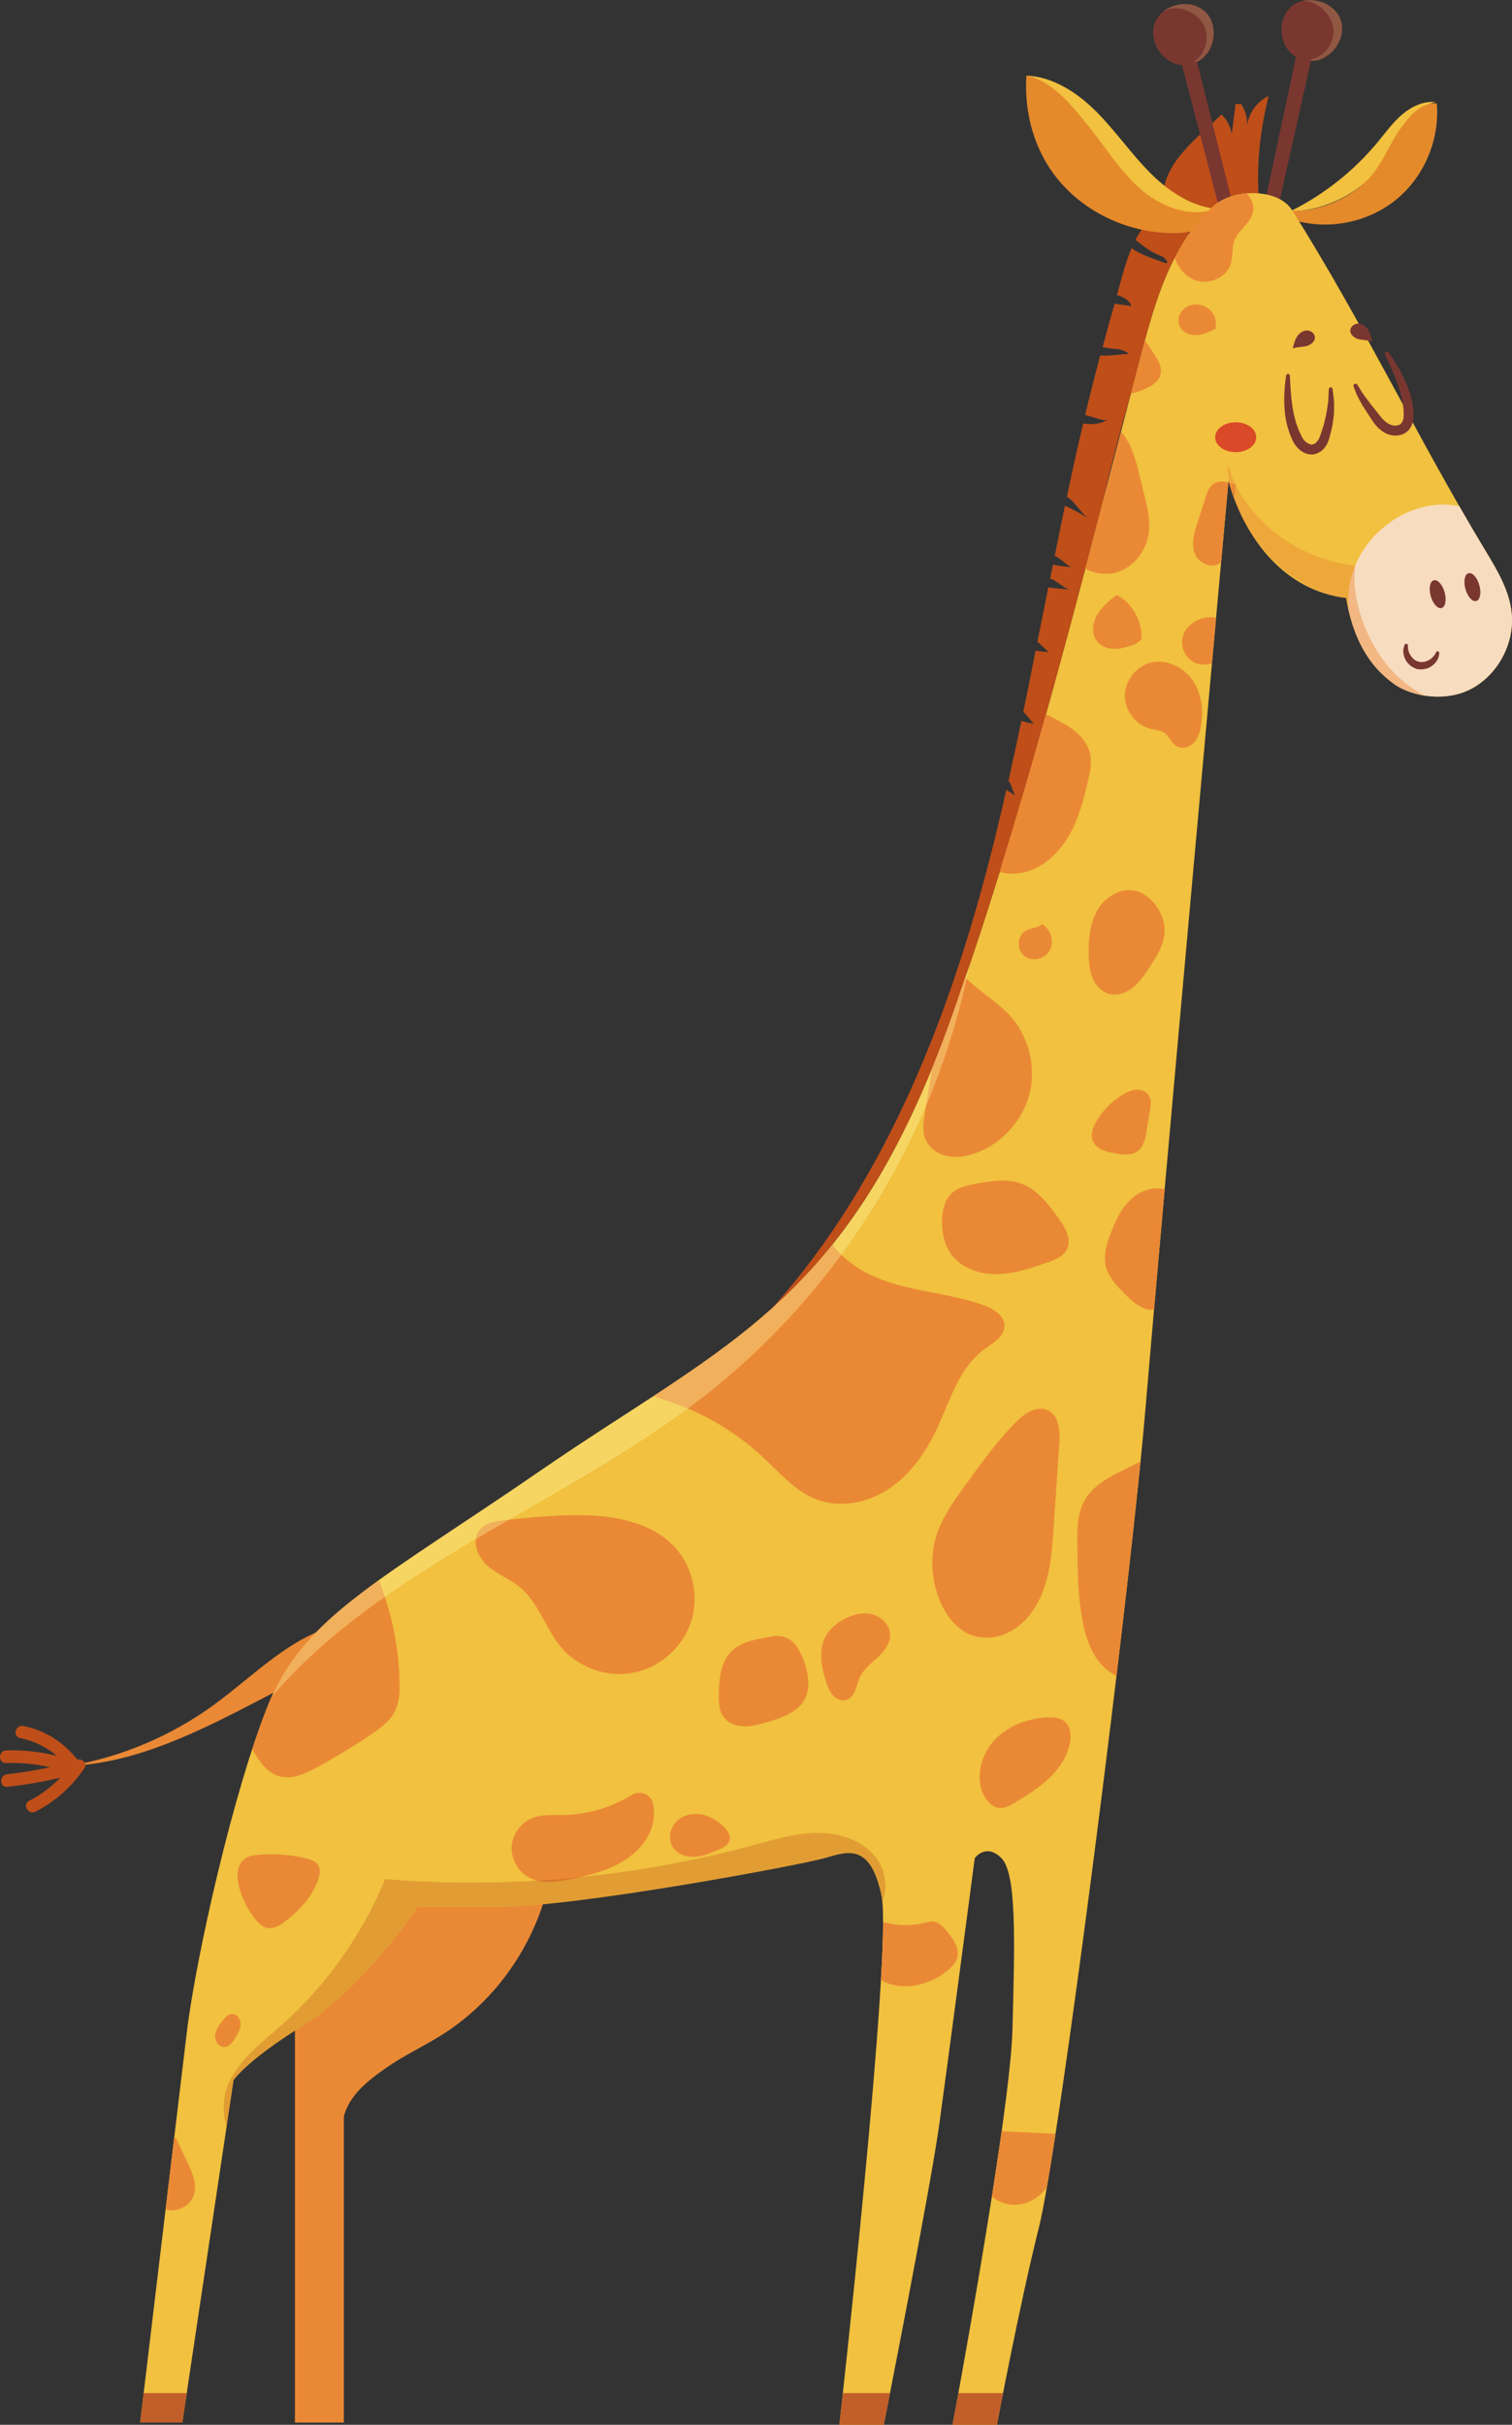 <?xml version="1.0" encoding="iso-8859-1"?>
<!-- Generator: Adobe Illustrator 16.0.0, SVG Export Plug-In . SVG Version: 6.00 Build 0)  -->
<!DOCTYPE svg PUBLIC "-//W3C//DTD SVG 1.1//EN" "http://www.w3.org/Graphics/SVG/1.1/DTD/svg11.dtd">
<svg version="1.1" id="&#x5716;&#x5C64;_1" xmlns="http://www.w3.org/2000/svg" xmlns:xlink="http://www.w3.org/1999/xlink" x="0px"
	 y="0px" width="144.391px" height="231.468px" viewBox="0 0 144.391 231.468" style="enable-background:new 0 0 144.391 231.468;"
	 xml:space="preserve">
<rect x="0" y="0" width="144.391" height="231.468" fill="#333333" stroke="none"/>
<g>
	<defs>
		<rect id="SVGID_1_" width="144.391" height="231.468"/>
	</defs>
	<clipPath id="SVGID_2_">
		<use xlink:href="#SVGID_1_"  style="overflow:visible;"/>
	</clipPath>
	<g style="clip-path:url(#SVGID_2_);">
		<defs>
			<rect id="SVGID_3_" width="144.391" height="231.468"/>
		</defs>
		<clipPath id="SVGID_4_">
			<use xlink:href="#SVGID_3_"  style="overflow:visible;"/>
		</clipPath>
		<path style="clip-path:url(#SVGID_4_);fill:#BF4E19;" d="M111.109,18.673c0-3.208,3.438-5.678,5.537-7.744
			c0.525,0.489,0.879,1.161,0.98,1.872c0.123-0.957,0.247-1.913,0.371-2.87c0.176,0.001,0.353,0.003,0.529,0.004
			c0.459,0.678,0.652,1.53,0.535,2.34c0.066-1.31,0.899-2.552,2.084-3.11c-0.787,3.3-1.129,6.08-0.963,9.469
			c-1.752-0.308-3.181,0.531-4.549,1.669C114.459,19.688,112.285,19.288,111.109,18.673"/>
		<path style="clip-path:url(#SVGID_4_);fill:#793730;" d="M114.32,5.928c1.072,4.282,2.146,8.565,3.219,12.847
			c-0.459,0.151-0.873,0.356-1.235,0.605l-3.431-13.167c-1.896-0.11-3.301-2.403-2.537-4.143c0.762-1.74,3.4-2.258,4.766-0.937
			C116.467,2.454,116.035,5.108,114.32,5.928"/>
		<path style="clip-path:url(#SVGID_4_);fill:#793730;" d="M125.182,5.835c-0.984,4.405-1.969,8.81-2.953,13.214
			c-0.387-0.21-0.807-0.383-1.272-0.481L123.76,5.44c-1.646-0.949-1.873-3.628-0.41-4.84c1.463-1.213,4.054-0.493,4.682,1.3
			C128.658,3.693,127.08,5.872,125.182,5.835"/>
		<g style="opacity:0.17;clip-path:url(#SVGID_4_);">
			<g>
				<defs>
					<rect id="SVGID_5_" x="124.226" y="0.018" width="3.944" height="5.793"/>
				</defs>
				<clipPath id="SVGID_6_">
					<use xlink:href="#SVGID_5_"  style="overflow:visible;"/>
				</clipPath>
				<path style="clip-path:url(#SVGID_6_);fill:#FFF8A3;" d="M127.318,2.604c-0.246-1.381-1.718-2.714-3.093-2.452
					c1.452-0.454,3.289,0.275,3.806,1.749c0.604,1.728-0.842,3.793-2.648,3.911c-0.094-0.045-0.197-0.073-0.289-0.124
					C126.494,5.483,127.566,3.996,127.318,2.604"/>
			</g>
		</g>
		<g style="opacity:0.17;clip-path:url(#SVGID_4_);">
			<g>
				<defs>
					<rect id="SVGID_7_" x="111.051" y="0.39" width="4.852" height="5.508"/>
				</defs>
				<clipPath id="SVGID_8_">
					<use xlink:href="#SVGID_7_"  style="overflow:visible;"/>
				</clipPath>
				<path style="clip-path:url(#SVGID_8_);fill:#FFF8A3;" d="M114.85,2.191c-0.76-1.181-2.631-1.845-3.799-1.074
					c1.165-0.977,3.143-1.011,4.186,0.152c1.221,1.362,0.68,3.825-0.941,4.627c-0.104-0.004-0.21,0.009-0.313-0.002
					C115.195,5.167,115.613,3.381,114.85,2.191"/>
			</g>
		</g>
		<path style="clip-path:url(#SVGID_4_);fill:#F1C13F;" d="M131.588,13.538c0.739-0.898,1.426-1.855,2.313-2.61
			c0.886-0.755,2.025-1.301,3.186-1.188c-1.172,0.28-2.105,1.174-2.789,2.166c-0.684,0.992-1.172,2.105-1.824,3.117
			c-1.995,3.095-5.59,5.095-9.273,5.158C126.422,18.591,129.301,16.31,131.588,13.538"/>
		<path style="clip-path:url(#SVGID_4_);fill:#E48A2B;" d="M122.504,20.045c0.099,0.583,0.744,0.884,1.314,1.038
			c3.296,0.892,7.007,0.074,9.624-2.121c2.616-2.194,4.065-5.706,3.762-9.106c-1.579-0.049-2.651,1.261-3.554,2.557
			c-0.902,1.296-1.489,2.797-2.443,4.054C129.358,18.904,125.524,20.532,122.504,20.045"/>
		<path style="clip-path:url(#SVGID_4_);fill:#EA8935;" d="M28.166,193.831v37.427h4.671V202.02c0.553-2.038,2.263-3.376,3.989-4.59
			c1.729-1.214,3.663-2.099,5.446-3.229c5.724-3.629,9.69-9.905,10.511-16.633c-5.308,1.282-10.432,1.885-15.74,3.165
			C34.657,185.426,32.148,190.389,28.166,193.831"/>
		<path style="clip-path:url(#SVGID_4_);fill:#F1C13F;" d="M90.967,96.826c7.168-20.249,12.4-41.563,17.834-62.345
			c1.078-4.126,2.194-8.337,4.549-11.892c0.754-1.138,1.637-2.161,2.647-3.012c1.89-1.589,6.077-1.606,7.394,0.484
			c6.891,10.949,11.988,21.801,18.509,32.585c1.097,1.815,2.219,3.707,2.45,5.817c0.313,2.854-1.219,5.827-3.729,7.225
			c-2.509,1.399-5.787,0.797-7.43-0.355c-2.579-1.808-3.998-4.523-4.646-8.249c-5.816-0.7-9.637-5.535-11.228-11.175
			c0,0-6.431,70.729-7.914,88.381c-1.483,17.652-8.265,70.632-10.172,78.261c-1.908,7.629-4.027,18.917-4.027,18.917h-4.237
			c0,0,5.51-29.513,5.721-37.777c0.213-8.266,0.425-14.834-1.059-16.318c-1.484-1.483-2.543,0-2.543,0s-2.544,19.285-3.391,25.431
			c-0.848,6.146-5.298,28.665-5.298,28.665h-4.239c0,0,5.086-45.407,4.027-50.493c-1.061-5.086-3.252-4.237-5.441-3.603
			c-2.189,0.636-23.592,4.662-31.222,4.662h-7.629c0,0-5.298,7.841-10.809,11.231c-5.51,3.392-6.78,5.299-6.78,5.299l-4.894,32.692
			h-4.026c0,0,3.62-30.361,4.469-37.354c0.847-6.993,4.451-23.101,7.842-31.365c3.39-8.264,10.843-11.779,26.065-22.252
			C69.556,128.044,81.219,124.36,90.967,96.826"/>
		<path style="clip-path:url(#SVGID_4_);fill:#BF4E19;" d="M113.35,22.588c0.023-0.034,0.053-0.064,0.076-0.098
			c0.152-0.349,0.289-0.705,0.445-1.052c-2.071-0.489-3.481-1.152-4.832,0.492c-0.217,0.263-0.414,0.597-0.604,0.96
			c0.742,0.615,1.5,1.2,2.418,1.539c0.513,0.19,0.87,0.848,0.363,0.66c-0.91-0.337-2.41-0.804-3.15-1.41
			c-0.577,1.379-1.026,3.085-1.399,4.492c0.67,0.184,1.201,0.502,1.375,1.051c-0.441-0.099-1.314-0.166-1.596-0.241
			c-0.056,0.204-0.111,0.411-0.164,0.588c-0.352,1.179-0.662,2.369-0.986,3.555c0.429,0.095,0.861,0.174,1.303,0.188
			c0.542,0.017,1.54,0.512,0.994,0.495c-0.542-0.017-1.997,0.233-2.52,0.114c-0.511,1.896-0.992,3.8-1.449,5.71
			c0.483,0.039,1.752,0.629,2.164,0.465c-0.138,0.055-0.313,0.125-0.506,0.201c-0.566,0.224-1.222,0.2-1.846,0.141
			c-0.548,2.321-1.059,4.651-1.557,6.986c0.669,0.308,1.426,1.678,2.058,2.06c-0.126-0.076-0.288-0.174-0.467-0.282
			c-0.573-0.347-1.168-0.644-1.771-0.928c-0.338,1.603-0.658,3.212-0.982,4.819c0.551,0.097,1.165,1.019,1.695,1.037
			c-0.608-0.021-1.234-0.108-1.861-0.219c-0.09,0.447-0.186,0.893-0.273,1.34c0.615,0.082,1.297,0.992,1.922,1.004
			c0.543,0.012,0.547,0.012,0,0c-0.703-0.014-1.396-0.09-2.09-0.184c-0.346,1.737-0.701,3.472-1.047,5.209
			c0.171,0.037,0.952,0.945,1.131,0.954c0.014,0.001,0.02,0.001,0.03,0.001c-0.147-0.007-0.358-0.019-0.574-0.03
			c-0.26-0.014-0.509-0.052-0.752-0.105c-0.392,1.964-0.776,3.93-1.183,5.891c0.234,0.062,0.847,1.058,1.089,1.099
			c0.049,0.008,0.081,0.014,0.112,0.019c-0.141-0.024-0.395-0.067-0.651-0.111c-0.248-0.042-0.485-0.114-0.726-0.178
			c-0.4,1.916-0.813,3.83-1.242,5.739c0.289,0.149,0.451,1.262,0.721,1.452c0.447,0.314,0,0-0.441-0.312
			c-0.153-0.108-0.317-0.197-0.479-0.288c-0.38,1.667-0.767,3.332-1.181,4.991c-4.014,16.082-10.147,32.136-21.16,44.452
			c6.633-5.961,12.178-13.814,17.211-28.028c5.587-15.781,9.996-32.207,14.242-48.526c0.809-3.518,1.711-7.008,2.719-10.458
			c0.291-1.12,0.582-2.244,0.874-3.361C109.879,30.354,110.996,26.144,113.35,22.588 M100.381,62.244
			C100.42,62.246,100.418,62.246,100.381,62.244 M107.826,29.542C107.754,29.564,107.731,29.571,107.826,29.542"/>
		<path style="clip-path:url(#SVGID_4_);fill:#F1C13F;" d="M116.568,19.964c-2.58-0.095-4.902-1.628-6.727-3.456
			c-1.822-1.827-3.29-3.983-5.109-5.814c-1.82-1.83-4.139-3.369-6.718-3.474c2.554,1.063,4.323,3.366,6.013,5.553
			c1.691,2.188,3.279,4.519,5.484,6.187C111.718,20.627,114.021,21.042,116.568,19.964"/>
		<path style="clip-path:url(#SVGID_4_);fill:#E48A2B;" d="M116.092,19.932c-2.412,0.899-5.175-0.158-7.123-1.839
			c-1.951-1.682-3.317-3.92-4.927-5.932c-1.606-2.011-3.503-4.435-6.026-4.941c-0.25,3.998,1.002,7.955,3.818,10.801
			c2.818,2.847,6.879,4.418,10.879,4.209C114.275,22.147,115.831,21.475,116.092,19.932"/>
		<path style="clip-path:url(#SVGID_4_);fill:#F8DCBF;" d="M144.35,58.463c0.313,2.854-1.22,5.827-3.729,7.226
			c-2.508,1.398-5.787,0.796-7.43-0.356c-2.322-1.628-3.699-4-4.424-7.177c-0.072-1.18,0.041-2.37,0.404-3.5
			c1.12-3.481,4.426-6.189,8.072-6.464c0.707-0.054,1.413,0.01,2.111,0.126c0.828,1.444,1.672,2.887,2.543,4.328
			C142.996,54.462,144.119,56.354,144.35,58.463"/>
		<path style="clip-path:url(#SVGID_4_);fill:#793730;" d="M137.141,62.256c0,0-0.037,0.07-0.101,0.192
			c-0.065,0.143-0.149,0.214-0.298,0.357c-0.064,0.072-0.155,0.128-0.248,0.184c-0.09,0.064-0.208,0.087-0.307,0.143
			c-0.223,0.075-0.465,0.087-0.686,0.038c-0.061-0.025-0.299-0.09-0.334-0.141c-0.082-0.034-0.171-0.129-0.257-0.202
			c-0.065-0.095-0.161-0.169-0.209-0.266c-0.06-0.093-0.114-0.184-0.14-0.277c-0.07-0.179-0.106-0.347-0.104-0.462
			c-0.001-0.116-0.007-0.19-0.007-0.19l-0.004-0.043c-0.009-0.087-0.085-0.151-0.171-0.143c-0.062,0.005-0.11,0.044-0.133,0.096
			c0,0-0.031,0.078-0.078,0.229c-0.041,0.146-0.088,0.381-0.031,0.646c0.035,0.27,0.162,0.573,0.374,0.85
			c0.125,0.124,0.231,0.26,0.422,0.369c0.21,0.14,0.278,0.147,0.504,0.235c0.39,0.071,0.778,0.014,1.101-0.119
			c0.313-0.151,0.563-0.365,0.717-0.589c0.166-0.196,0.256-0.489,0.268-0.598c0.018-0.137,0.025-0.215,0.025-0.215
			c0.011-0.089-0.053-0.17-0.141-0.18C137.234,62.161,137.17,62.198,137.141,62.256"/>
		<path style="clip-path:url(#SVGID_4_);fill:#793730;" d="M139.945,56.234c0.207,0.732,0.672,1.242,1.037,1.139
			c0.366-0.103,0.495-0.78,0.289-1.513c-0.205-0.732-0.671-1.242-1.037-1.139C139.869,54.825,139.74,55.501,139.945,56.234"/>
		<path style="clip-path:url(#SVGID_4_);fill:#793730;" d="M136.631,56.905c0.205,0.732,0.67,1.242,1.035,1.139
			c0.366-0.103,0.496-0.781,0.289-1.513c-0.205-0.732-0.67-1.242-1.035-1.139C136.553,55.495,136.424,56.172,136.631,56.905"/>
		<path style="clip-path:url(#SVGID_4_);fill:#DA4928;" d="M116.045,41.738c0,0.788,0.877,1.427,1.959,1.427
			c1.084,0,1.961-0.639,1.961-1.427c0-0.788-0.877-1.427-1.961-1.427C116.922,40.311,116.045,40.95,116.045,41.738"/>
		<path style="clip-path:url(#SVGID_4_);fill:#793730;" d="M126.902,37.133c0,0-0.014,0.227-0.037,0.624
			c-0.016,0.196-0.002,0.445-0.045,0.71c-0.043,0.264-0.09,0.559-0.129,0.879c-0.056,0.32-0.158,0.666-0.232,1.032
			c-0.082,0.365-0.239,0.734-0.352,1.125l-0.048,0.146l-0.053,0.114c-0.044,0.087-0.091,0.222-0.138,0.259
			c-0.078,0.122-0.183,0.222-0.291,0.316c-0.062,0.02-0.114,0.045-0.168,0.079c0.039-0.015-0.242,0.049-0.217,0.013
			c-0.043,0.006-0.234-0.069-0.354-0.144c-0.135-0.09-0.264-0.209-0.369-0.348c-0.048-0.062-0.104-0.161-0.131-0.202l-0.143-0.303
			c-0.213-0.415-0.319-0.762-0.447-1.144c-0.105-0.389-0.205-0.768-0.264-1.139c-0.072-0.368-0.108-0.726-0.152-1.054
			c-0.065-0.662-0.109-1.222-0.123-1.615c-0.021-0.395-0.035-0.62-0.035-0.62c-0.005-0.097-0.087-0.171-0.184-0.165
			c-0.082,0.004-0.149,0.069-0.164,0.147c0,0-0.164,0.898-0.188,2.288c0.011,0.694,0.043,1.517,0.259,2.386
			c0.116,0.429,0.258,0.929,0.447,1.309l0.139,0.306c0.08,0.155,0.139,0.251,0.226,0.37c0.163,0.223,0.362,0.421,0.603,0.586
			c0.266,0.153,0.497,0.288,0.91,0.294c0.25,0.003,0.193-0.01,0.451-0.056c0.148-0.063,0.295-0.134,0.436-0.211
			c0.237-0.187,0.442-0.403,0.578-0.666c0.09-0.137,0.104-0.217,0.151-0.322l0.071-0.183l0.043-0.161
			c0.108-0.426,0.242-0.831,0.297-1.231c0.055-0.401,0.123-0.773,0.141-1.127c0.012-0.357,0.012-0.682,0.01-0.968
			c-0.002-0.285-0.052-0.517-0.066-0.717c-0.053-0.394-0.084-0.619-0.084-0.619c-0.012-0.096-0.1-0.163-0.196-0.15
			C126.97,36.982,126.908,37.051,126.902,37.133"/>
		<path style="clip-path:url(#SVGID_4_);fill:#793730;" d="M129.264,36.898c0,0,0.082,0.212,0.226,0.583
			c0.065,0.185,0.178,0.406,0.315,0.662c0.129,0.263,0.291,0.542,0.479,0.826c0.185,0.286,0.384,0.597,0.596,0.926
			c0.112,0.165,0.228,0.334,0.345,0.507c0.152,0.172,0.293,0.37,0.486,0.525c0.371,0.337,0.819,0.618,1.448,0.651
			c0.288,0.009,0.588-0.033,0.878-0.162c0.141-0.077,0.284-0.154,0.4-0.273l0.091-0.084l0.051-0.066l0.134-0.204
			c0.061-0.065,0.133-0.278,0.184-0.425c0.065-0.176,0.059-0.289,0.084-0.43c0.022-0.139,0.015-0.263,0.016-0.391
			c-0.002-0.074,0.005-0.107-0.005-0.212l-0.019-0.167c-0.033-0.429-0.136-0.902-0.242-1.352c-0.248-0.857-0.598-1.598-0.906-2.219
			c-0.663-1.222-1.227-1.944-1.227-1.944c-0.066-0.089-0.193-0.108-0.283-0.041c-0.077,0.058-0.1,0.165-0.062,0.25
			c0,0,0.097,0.203,0.269,0.559c0.176,0.351,0.398,0.865,0.662,1.476c0.115,0.311,0.266,0.64,0.371,1.001
			c0.129,0.356,0.211,0.741,0.316,1.132c0.073,0.38,0.148,0.766,0.169,1.229c0.038,0.4,0,0.781-0.122,1.002
			c-0.154,0.293-0.385,0.368-0.72,0.375c-0.271,0.003-0.642-0.16-0.894-0.389c-0.147-0.101-0.256-0.247-0.383-0.371
			c-0.126-0.155-0.832-1.05-1.041-1.317c-0.41-0.546-0.726-0.943-0.929-1.302c-0.208-0.339-0.327-0.533-0.327-0.533
			c-0.057-0.095-0.182-0.126-0.277-0.068C129.262,36.704,129.229,36.809,129.264,36.898"/>
		<path style="clip-path:url(#SVGID_4_);fill:#793730;" d="M123.461,33.266c0.086-0.376,0.176-0.761,0.377-1.091
			c0.199-0.33,0.535-0.604,0.92-0.629c0.387-0.026,0.795,0.266,0.81,0.652c0.017,0.43-0.42,0.746-0.838,0.844
			C124.311,33.14,123.86,33.109,123.461,33.266"/>
		<path style="clip-path:url(#SVGID_4_);fill:#793730;" d="M131.055,32.61c-0.086-0.377-0.177-0.761-0.377-1.091
			c-0.199-0.331-0.535-0.604-0.92-0.63c-0.387-0.025-0.796,0.267-0.81,0.653c-0.017,0.43,0.42,0.745,0.838,0.843
			C130.205,32.484,130.654,32.453,131.055,32.61"/>
		<path style="clip-path:url(#SVGID_4_);fill:#EA8935;" d="M68.66,176.549c-0.727,0.318-1.472,0.644-2.263,0.697
			c-0.791,0.056-1.652-0.208-2.105-0.858c-0.5-0.715-0.366-1.765,0.213-2.416c0.58-0.651,1.52-0.915,2.383-0.788
			c0.863,0.128,1.646,0.606,2.26,1.225c0.341,0.345,0.657,0.819,0.522,1.285C69.544,176.131,69.078,176.365,68.66,176.549"/>
		<path style="clip-path:url(#SVGID_4_);fill:#EA8935;" d="M62.395,133.276c6.536-4.28,12.125-8.279,17.094-14.475
			c1.291,1.772,3.429,2.986,5.576,3.656c2.9,0.903,5.996,1.104,8.855,2.133c0.962,0.346,2.043,1.015,2.005,2.036
			c-0.038,0.998-1.099,1.571-1.907,2.158c-2.399,1.737-3.264,4.839-4.512,7.525c-1.031,2.221-2.461,4.321-4.473,5.714
			c-2.014,1.395-4.676,1.988-6.973,1.143c-2.082-0.77-3.584-2.556-5.207-4.068c-2.646-2.462-5.839-4.33-9.279-5.429
			C63.182,133.545,62.784,133.42,62.395,133.276"/>
		<path style="clip-path:url(#SVGID_4_);fill:#EA8935;" d="M68.64,161.635c0.035-1.406,0.185-2.942,1.162-3.956
			c0.99-1.022,2.478-1.186,3.911-1.468c0.871-0.171,1.805,0.146,2.305,0.879c0.621,0.91,1.021,1.973,1.141,3.067
			c0.064,0.604,0.045,1.229-0.182,1.792c-0.578,1.435-2.252,2.023-3.738,2.451c-0.711,0.204-1.434,0.41-2.172,0.393
			c-0.739-0.015-1.509-0.288-1.951-0.878C68.639,163.282,68.62,162.427,68.64,161.635"/>
		<path style="clip-path:url(#SVGID_4_);fill:#EA8935;" d="M89.688,152.642c-0.74-1.896-0.879-4.041-0.285-5.988
			c0.541-1.771,1.643-3.308,2.728-4.808c1.498-2.074,3.003-4.156,4.782-5.996c0.842-0.871,2.076-1.746,3.166-1.215
			c1.088,0.529,1.162,2.025,1.08,3.231c-0.182,2.663-0.362,5.324-0.543,7.986c-0.163,2.405-0.348,4.891-1.457,7.029
			c-0.594,1.145-1.461,2.17-2.58,2.805c-1.12,0.637-2.508,0.85-3.725,0.425C91.329,155.579,90.275,154.146,89.688,152.642"/>
		<path style="clip-path:url(#SVGID_4_);fill:#EA8935;" d="M101.418,68.971c1.186,0.662,2.347,1.602,2.664,2.921
			c0.213,0.876,0.021,1.794-0.185,2.672c-0.408,1.759-0.873,3.53-1.758,5.104c-0.886,1.574-2.248,2.949-3.968,3.501
			c-0.873,0.279-1.836,0.302-2.724,0.078c1.554-4.994,3.022-10.026,4.435-15.082C100.395,68.434,100.916,68.69,101.418,68.971"/>
		<path style="clip-path:url(#SVGID_4_);fill:#EA8935;" d="M97.854,91.293c-0.759-0.559-0.758-1.898,0.039-2.402
			c0.5-0.318,1.176-0.295,1.641-0.664c0.804,0.489,1.171,1.624,0.734,2.459C99.832,91.521,98.611,91.852,97.854,91.293"/>
		<path style="clip-path:url(#SVGID_4_);fill:#EA8935;" d="M104.795,86.892c0.721-1.247,2.178-2.165,3.586-1.864
			c0.863,0.185,1.592,0.795,2.09,1.524c0.447,0.652,0.738,1.426,0.744,2.217c0.012,1.319-0.742,2.508-1.47,3.609
			c-0.456,0.691-0.923,1.395-1.573,1.908c-0.649,0.512-1.526,0.809-2.319,0.569c-0.722-0.218-1.263-0.85-1.541-1.551
			c-0.279-0.701-0.329-1.47-0.341-2.224C103.948,89.639,104.073,88.139,104.795,86.892"/>
		<path style="clip-path:url(#SVGID_4_);fill:#EA8935;" d="M101.891,119.257c-0.347,0.695-1.15,1.01-1.886,1.264
			c-1.571,0.543-3.178,1.093-4.843,1.107c-1.664,0.016-3.424-0.599-4.375-1.964c-0.62-0.89-0.837-2.008-0.828-3.092
			c0.01-0.997,0.243-2.07,0.993-2.726c0.608-0.533,1.446-0.698,2.243-0.844c1.433-0.262,2.947-0.519,4.316-0.021
			c1.545,0.56,2.598,1.962,3.562,3.292C101.709,117.154,102.373,118.283,101.891,119.257"/>
		<path style="clip-path:url(#SVGID_4_);fill:#EA8935;" d="M48.257,145.104c2.503-0.268,5.017-0.512,7.532-0.457
			c3.129,0.068,6.489,0.728,8.623,3.018c1.749,1.877,2.376,4.729,1.576,7.169c-0.799,2.438-2.992,4.366-5.512,4.848
			c-2.521,0.483-5.27-0.497-6.917-2.465c-1.466-1.748-2.089-4.16-3.831-5.633c-0.975-0.823-2.221-1.278-3.175-2.122
			c-0.955-0.844-1.548-2.374-0.77-3.382C46.342,145.357,47.352,145.203,48.257,145.104"/>
		<path style="clip-path:url(#SVGID_4_);fill:#EA8935;" d="M84.33,183.466c1.248,0.365,2.592,0.407,3.856,0.104
			c0.313-0.075,0.631-0.17,0.951-0.131c0.592,0.072,1.022,0.58,1.392,1.05c0.526,0.67,1.082,1.464,0.907,2.298
			c-0.115,0.545-0.526,0.978-0.958,1.329c-1.589,1.296-3.834,1.9-5.756,1.187c-0.206-0.075-0.403-0.189-0.596-0.304
			C84.254,186.794,84.328,184.901,84.33,183.466"/>
		<path style="clip-path:url(#SVGID_4_);fill:#EA8935;" d="M96.352,96.851c1.848,1.959,2.619,4.875,1.981,7.492
			c-0.635,2.616-2.661,4.853-5.202,5.744c-0.857,0.302-1.79,0.457-2.678,0.268c-0.889-0.188-1.727-0.762-2.075-1.601
			c-0.329-0.795-0.194-1.695-0.052-2.543c0.238-1.441,0.479-2.881,0.717-4.322c0.65-1.595,1.29-3.276,1.923-5.063
			c0.414-1.17,0.802-2.356,1.203-3.533C93.404,94.565,95.109,95.534,96.352,96.851"/>
		<path style="clip-path:url(#SVGID_4_);fill:#EA8935;" d="M21.384,195.408c-0.53-0.006-0.889-0.614-0.829-1.144
			c0.058-0.527,0.396-0.976,0.726-1.393c0.224-0.286,0.494-0.599,0.857-0.623c0.474-0.031,0.841,0.476,0.842,0.95
			c0.001,0.476-0.253,0.908-0.499,1.314C22.225,194.937,21.879,195.413,21.384,195.408"/>
		<path style="clip-path:url(#SVGID_4_);fill:#EA8935;" d="M110.803,35.848c-0.225,0.702-0.976,1.068-1.652,1.356
			c-0.36,0.154-0.76,0.297-1.15,0.355c0.268-1.025,1.152-4.408,1.332-5.073c0.273,0.405,0.547,0.811,0.821,1.216
			C110.586,34.345,111.039,35.109,110.803,35.848"/>
		<path style="clip-path:url(#SVGID_4_);fill:#EA8935;" d="M117.904,22.909c-0.283,0.717-0.141,1.539-0.371,2.274
			c-0.39,1.242-1.877,1.956-3.14,1.637c-1.06-0.267-1.86-1.165-2.211-2.206c0.356-0.692,0.735-1.372,1.167-2.025
			c0.754-1.138,1.637-2.16,2.648-3.011c0.759-0.638,1.888-1.009,3.053-1.106c0.521,0.508,0.783,1.3,0.545,1.996
			C119.275,21.411,118.27,21.981,117.904,22.909"/>
		<path style="clip-path:url(#SVGID_4_);fill:#EA8935;" d="M94.723,209.666c0.336-2.136,0.651-4.239,0.93-6.22
			c1.716,0.084,3.431,0.168,5.146,0.253c-0.303,1.966-0.582,3.683-0.832,5.118c-0.571,0.726-1.321,1.305-2.211,1.541
			C96.707,210.638,95.529,210.365,94.723,209.666"/>
		<path style="clip-path:url(#SVGID_4_);fill:#EA8935;" d="M118.004,46.268l-0.125,1.333c-0.188-0.502-0.36-1.012-0.513-1.53
			C117.584,46.126,117.801,46.193,118.004,46.268"/>
		<path style="clip-path:url(#SVGID_4_);fill:#EA8935;" d="M35.456,165.557c-1.712,1.161-3.482,2.233-5.306,3.209
			c-1.027,0.551-2.178,1.086-3.316,0.833c-1.28-0.282-2.101-1.446-2.742-2.63c0.531-1.622,1.068-3.132,1.603-4.432
			c1.937-4.718,5.205-7.893,10.481-11.693c1.238,3.134,1.939,6.482,1.98,9.854c0.011,0.872-0.024,1.773-0.396,2.563
			C37.293,164.255,36.364,164.941,35.456,165.557"/>
		<path style="clip-path:url(#SVGID_4_);fill:#EA8935;" d="M50.833,173.552c0.933-0.372,1.973-0.275,2.975-0.293
			c2.294-0.039,4.572-0.715,6.524-1.917c0.771-0.474,1.838-0.075,2.027,0.81c0.188,0.868,0.095,1.813-0.248,2.638
			c-0.584,1.406-1.791,2.483-3.141,3.184c-1.353,0.701-2.85,1.064-4.338,1.381c-1.367,0.29-2.867,0.526-4.104-0.126
			c-1.049-0.557-1.725-1.749-1.662-2.936C48.932,175.107,49.73,173.991,50.833,173.552"/>
		<path style="clip-path:url(#SVGID_4_);fill:#EA8935;" d="M78.914,156.084c0.364-0.61,0.931-1.083,1.547-1.438
			c0.832-0.482,1.824-0.773,2.762-0.561c0.938,0.214,1.771,1.033,1.779,1.995c0.008,0.854-0.59,1.585-1.215,2.163
			c-0.627,0.578-1.338,1.116-1.691,1.893c-0.18,0.392-0.256,0.823-0.416,1.223c-0.162,0.401-0.439,0.79-0.85,0.918
			c-0.451,0.141-0.953-0.077-1.274-0.423c-0.32-0.348-0.494-0.802-0.644-1.25C78.418,159.129,78.117,157.42,78.914,156.084"/>
		<path style="clip-path:url(#SVGID_4_);fill:#EA8935;" d="M104.992,158.674c-0.963-1.201-1.41-2.735-1.672-4.254
			c-0.402-2.331-0.421-4.71-0.438-7.075c-0.01-1.369-0.006-2.804,0.635-4.015c1.048-1.979,3.381-2.735,5.398-3.823
			c-0.557,5.556-1.368,12.751-2.297,20.484C105.994,159.675,105.43,159.219,104.992,158.674"/>
		<path style="clip-path:url(#SVGID_4_);fill:#EA8935;" d="M15.815,210.896c0.276-2.312,0.552-4.604,0.808-6.748
			c0.056-0.027,0.116-0.066,0.169-0.082c0.378,0.803,0.756,1.604,1.134,2.405c0.466,0.989,0.941,2.116,0.557,3.141
			c-0.317,0.851-1.233,1.42-2.142,1.386C16.162,210.991,15.988,210.945,15.815,210.896"/>
		<path style="clip-path:url(#SVGID_4_);fill:#EA8935;" d="M23.346,177.464c0.4-0.305,0.929-0.38,1.431-0.418
			c1.479-0.111,2.976,0.003,4.422,0.341c0.453,0.105,0.944,0.265,1.187,0.661c0.25,0.408,0.155,0.938-0.002,1.392
			c-0.562,1.62-1.788,2.932-3.148,3.976c-0.467,0.36-1.015,0.709-1.6,0.638c-0.567-0.067-1.012-0.516-1.356-0.971
			c-0.661-0.867-1.15-1.862-1.436-2.913C22.587,179.229,22.571,178.056,23.346,177.464"/>
		<path style="clip-path:url(#SVGID_4_);fill:#EA8935;" d="M107.635,123.734c-0.897-0.863-1.842-1.811-2.069-3.036
			c-0.183-0.984,0.132-1.987,0.485-2.925c0.492-1.301,1.106-2.619,2.188-3.497c0.822-0.668,1.982-1,2.984-0.756
			c-0.373,4.201-0.719,8.095-1.018,11.493C109.24,125.143,108.352,124.425,107.635,123.734"/>
		<path style="clip-path:url(#SVGID_4_);fill:#EA8935;" d="M112.754,31.325c-0.287-0.437-0.268-1.043,0.01-1.488
			c0.279-0.444,0.787-0.722,1.308-0.768c0.597-0.052,1.211,0.194,1.601,0.647c0.391,0.453,0.541,1.103,0.381,1.679
			c-0.543,0.263-1.103,0.529-1.703,0.583C113.748,32.032,113.086,31.829,112.754,31.325"/>
		<path style="clip-path:url(#SVGID_4_);fill:#EA8935;" d="M113.889,64.935c0.864,1.249,1.063,2.873,0.801,4.369
			c-0.103,0.578-0.28,1.17-0.685,1.596c-0.403,0.428-1.081,0.64-1.598,0.363c-0.547-0.294-0.749-1.006-1.272-1.338
			c-0.346-0.219-0.773-0.239-1.173-0.328c-1.427-0.322-2.538-1.707-2.542-3.17c-0.004-1.462,1.102-2.853,2.526-3.182
			C111.426,62.903,113.026,63.686,113.889,64.935"/>
		<path style="clip-path:url(#SVGID_4_);fill:#EA8935;" d="M114.148,52.95c-0.433-0.918-0.129-1.997,0.18-2.964
			c0.267-0.837,0.535-1.673,0.801-2.51c0.154-0.477,0.33-0.988,0.74-1.276c0.412-0.29,0.927-0.263,1.434-0.142
			c-0.056,0.629-0.306,3.374-0.686,7.567c-0.103,0.084-0.188,0.185-0.314,0.242C115.513,54.22,114.518,53.731,114.148,52.95"/>
		<path style="clip-path:url(#SVGID_4_);fill:#EA8935;" d="M107.23,104.486c0.401-0.239,0.844-0.442,1.312-0.46
			c0.467-0.019,0.966,0.182,1.198,0.589c0.225,0.397,0.156,0.889,0.084,1.339c-0.112,0.671-0.223,1.342-0.332,2.013
			c-0.12,0.732-0.291,1.547-0.907,1.962c-0.563,0.382-1.31,0.293-1.983,0.19c-0.887-0.136-1.926-0.389-2.246-1.226
			c-0.231-0.6,0.016-1.276,0.336-1.833C105.298,106.004,106.182,105.108,107.23,104.486"/>
		<path style="clip-path:url(#SVGID_4_);fill:#EA8935;" d="M113.756,63.055c-0.778-0.554-1.086-1.673-0.72-2.554
			c0.337-0.808,1.151-1.348,2.007-1.527c0.354-0.074,0.733-0.076,1.09-0.004c-0.125,1.371-0.256,2.824-0.395,4.347
			C115.073,63.524,114.321,63.458,113.756,63.055"/>
		<path style="clip-path:url(#SVGID_4_);fill:#EA8935;" d="M106.615,61.939c-0.646,0.038-1.338-0.142-1.774-0.621
			c-0.617-0.674-0.558-1.765-0.109-2.561s1.187-1.426,1.919-1.972c1.504,0.813,2.461,2.544,2.35,4.251
			c-0.164,0.211-0.348,0.203-0.512,0.414C107.881,61.675,107.261,61.902,106.615,61.939"/>
		<path style="clip-path:url(#SVGID_4_);fill:#EA8935;" d="M108.742,45.068c0.184,0.747,0.365,1.495,0.549,2.242
			c0.272,1.115,0.548,2.257,0.433,3.4c-0.166,1.651-1.242,3.223-2.79,3.822c-1.063,0.412-2.307,0.292-3.292-0.258
			c1.149-4.364,2.284-8.724,3.411-13.069C107.98,42.245,108.404,43.687,108.742,45.068"/>
		<path style="clip-path:url(#SVGID_4_);fill:#C25E29;" d="M17.411,231.257h-4.025c0,0,0.126-1.055,0.335-2.812h4.112
			L17.411,231.257z"/>
		<path style="clip-path:url(#SVGID_4_);fill:#C25E29;" d="M95.205,231.468h-4.238c0,0,0.213-1.142,0.553-3.021h4.27
			C95.427,230.287,95.205,231.468,95.205,231.468"/>
		<path style="clip-path:url(#SVGID_4_);fill:#C25E29;" d="M84.396,231.468h-4.238c0,0,0.125-1.119,0.332-3.021h4.5
			C84.626,230.304,84.396,231.468,84.396,231.468"/>
		<path style="clip-path:url(#SVGID_4_);fill:#EA8935;" d="M24.688,162.333c1.636-0.846,3.281-1.7,4.713-2.856
			c1.431-1.158,2.646-2.655,3.159-4.422c-4.722,1.03-8.227,4.846-12.136,7.69c-4.073,2.966-8.837,4.979-13.802,5.833
			C13.043,168.304,18.982,165.285,24.688,162.333"/>
		<path style="clip-path:url(#SVGID_4_);fill:#BF4E19;" d="M0.688,169.363c1.38-0.14,2.736-0.381,4.087-0.667
			c-1.372-0.31-2.765-0.447-4.194-0.398c-0.776,0.025-0.774-1.176,0-1.203c1.644-0.055,3.254,0.12,4.834,0.513
			c-0.994-0.848-2.183-1.43-3.498-1.691c-0.759-0.153-0.438-1.312,0.319-1.159c2.082,0.417,3.837,1.557,5.146,3.201
			c0.465-0.102,1.003,0.362,0.665,0.855c-1.198,1.752-2.765,3.157-4.658,4.124c-0.688,0.353-1.297-0.685-0.605-1.038
			c1.123-0.572,2.113-1.317,2.978-2.202c-1.673,0.385-3.358,0.694-5.072,0.867C-0.082,170.643-0.075,169.44,0.688,169.363"/>
		<path style="clip-path:url(#SVGID_4_);fill:#EA8935;" d="M95.738,172.585c-0.928,0.097-1.692-0.771-1.98-1.656
			c-0.551-1.695,0.061-3.639,1.303-4.915c1.242-1.278,3.026-1.936,4.803-2.069c0.681-0.05,1.442,0.001,1.92,0.489
			c0.457,0.467,0.512,1.198,0.403,1.843c-0.224,1.347-1.024,2.544-2.014,3.486c-0.991,0.939-2.169,1.654-3.337,2.362
			C96.492,172.332,96.136,172.544,95.738,172.585"/>
		<g style="opacity:0.44;clip-path:url(#SVGID_4_);">
			<g>
				<defs>
					<rect id="SVGID_9_" x="117.225" y="44.449" width="18.771" height="21.93"/>
				</defs>
				<clipPath id="SVGID_10_">
					<use xlink:href="#SVGID_9_"  style="overflow:visible;"/>
				</clipPath>
				<path style="clip-path:url(#SVGID_10_);fill:#EA8935;" d="M117.316,45.91c0.121-0.88-0.244-0.603-0.014-1.461
					c1.456,5.162,6.78,9,12.117,9.535c-0.419,3.142,0.997,6.963,2.984,9.432c0.98,1.219,2.215,2.223,3.593,2.964
					c-1.106-0.18-2.108-0.557-2.806-1.047c-2.578-1.807-3.998-4.523-4.646-8.249C123.244,56.445,118.732,51.589,117.316,45.91"/>
			</g>
		</g>
		<g style="opacity:0.31;clip-path:url(#SVGID_4_);">
			<g>
				<defs>
					<rect id="SVGID_11_" x="21.359" y="174.967" width="63.193" height="27.996"/>
				</defs>
				<clipPath id="SVGID_12_">
					<use xlink:href="#SVGID_11_"  style="overflow:visible;"/>
				</clipPath>
				<path style="clip-path:url(#SVGID_12_);fill:#BF4E19;" d="M21.99,198.543c1.076-2.126,3.065-3.606,4.851-5.187
					c4.314-3.824,7.742-8.645,9.934-13.977c11.823,0.951,23.811-0.156,35.258-3.263c1.97-0.533,3.952-1.131,5.992-1.15
					c2.039-0.021,4.191,0.627,5.5,2.19c1.005,1.2,1.318,3,0.741,4.406c-0.021-0.233-0.048-0.431-0.081-0.588
					c-1.06-5.086-3.252-4.239-5.44-3.604c-2.189,0.636-23.593,4.662-31.223,4.662h-7.629c0,0-5.298,7.841-10.807,11.232
					c-5.511,3.39-6.782,5.298-6.782,5.298l-0.658,4.398C21.155,201.585,21.312,199.884,21.99,198.543"/>
			</g>
		</g>
		<g style="opacity:0.35;clip-path:url(#SVGID_4_);">
			<g>
				<defs>
					<rect id="SVGID_13_" x="25.968" y="92.034" width="66.63" height="69.907"/>
				</defs>
				<clipPath id="SVGID_14_">
					<use xlink:href="#SVGID_13_"  style="overflow:visible;"/>
				</clipPath>
				<path style="clip-path:url(#SVGID_14_);fill:#FFF8A3;" d="M25.967,161.939c3.508-7.834,10.951-11.442,25.795-21.653
					c17.794-12.242,29.457-15.927,39.205-43.46c0.563-1.587,1.092-3.192,1.631-4.792c-3.17,16.112-12.268,30.995-25.195,41.124
					C54.113,143.566,36.909,149.276,25.967,161.939"/>
			</g>
		</g>
	</g>
</g>
</svg>
